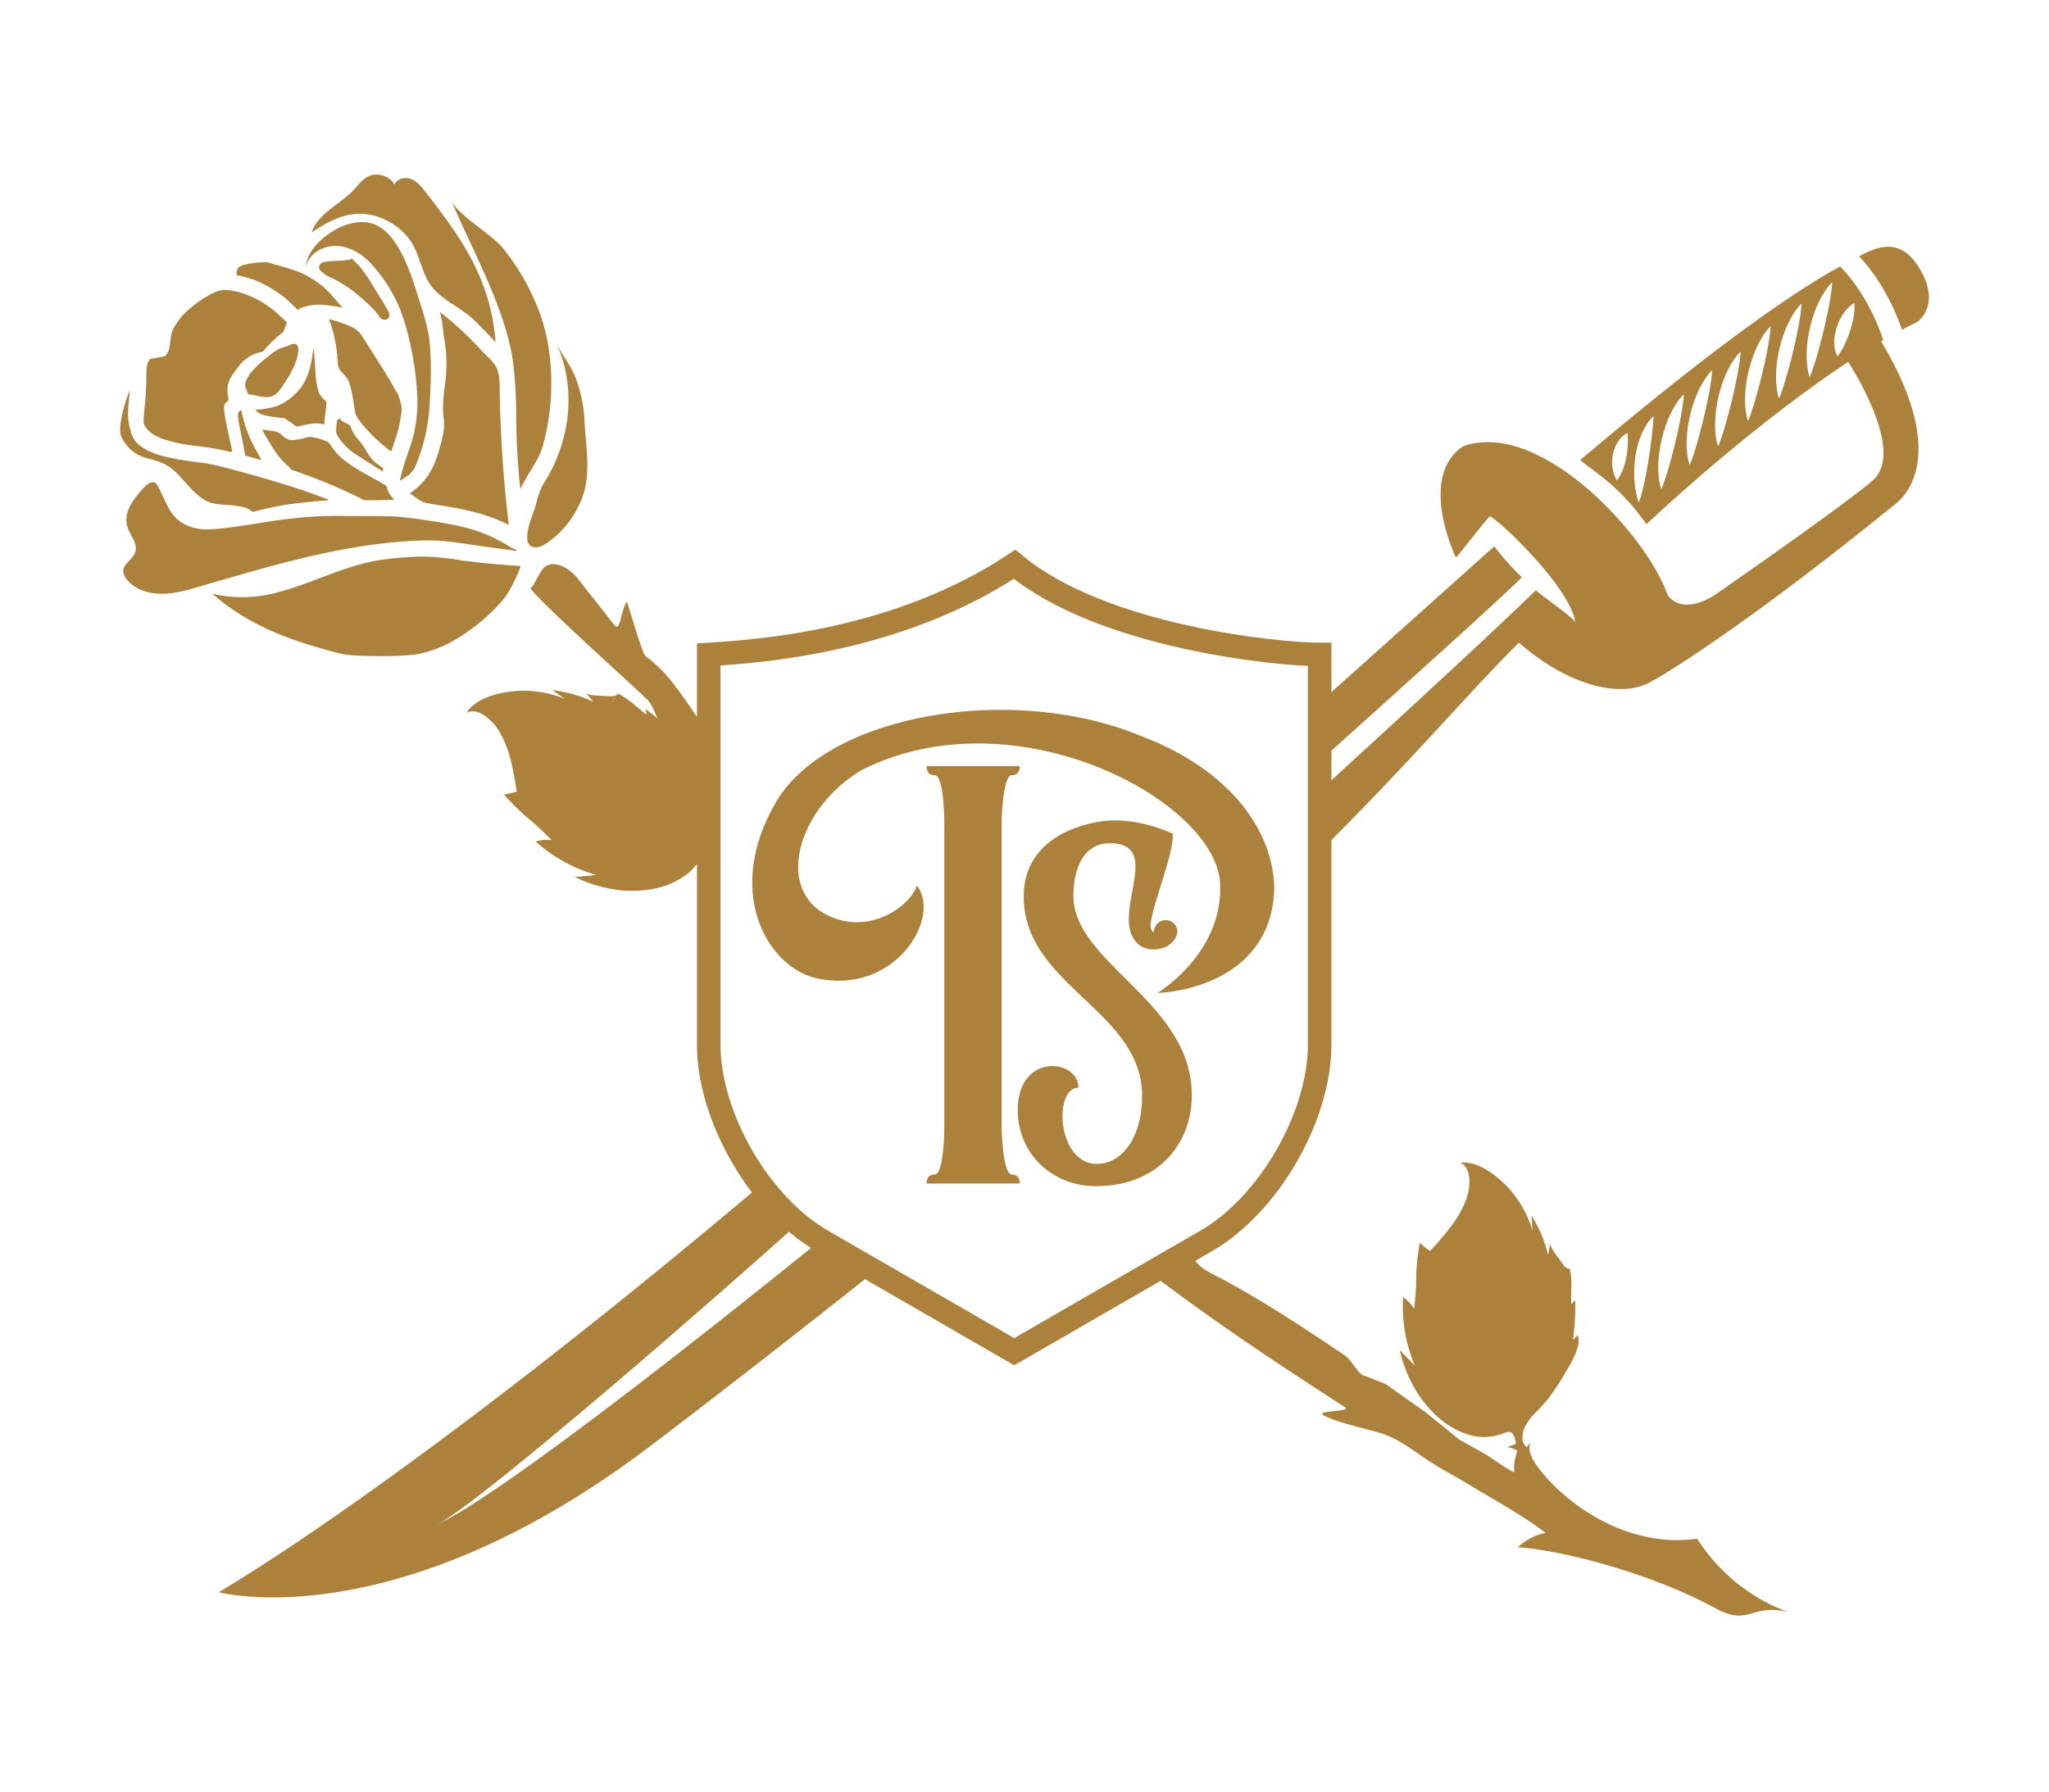 <svg id="Solo_Logo" data-name="Solo Logo" xmlns="http://www.w3.org/2000/svg" viewBox="0 0 907.09 793.7"><defs><style>.cls-1{fill:#ab813c;}.cls-2{fill:none;stroke:#ab813c;stroke-miterlimit:10;stroke-width:10.43px;}</style></defs><title>Tavola disegno 1</title><g id="Logo"><path class="cls-1" d="M540.19,392.74c.51-37.09-90-86.25-158.44-51.89-28.66,16.69-39,53.22-15.12,64.61,18.87,8.92,36.65-4.71,39.3-13.38,11.2,14.62-10.35,49.41-45.39,40.88-21.24-5.51-40.12-38.86-16.79-78.14C366.83,316,449.08,302,506.58,326.49c34.92,13.46,56.61,38.61,57.56,66.22-.53,38.41-37,46.38-51.75,47C512.39,439.72,540.66,422.83,540.19,392.74ZM443.43,499.65c0,1.06.5,20.44,4.52,20.44,3.77,0,3.52,4,3.52,4H410.25s-.5-4,3.52-4,4.28-18.85,4.28-20.44V363.71c0-1.6-.26-20.45-4.28-20.45s-3.52-4-3.52-4h41.22s.25,4-3.52,4c-4,0-4.52,19.38-4.52,20.45v85.76"/><path class="cls-1" d="M527.62,485c0,20.82-14.31,39.91-41.84,40.25-20.47.25-35.22-14.91-35.22-33.62,0-25.65,26.86-22.83,26.86-10-11.23.13-9.47,34,8.36,33.74,11.23-.14,19.82-12,19.82-30.1,0-37.84-52.4-48.76-52.4-88.28,0-21.65,18.05-30.71,33.91-33.21,16.29-2.52,32.14,5.48,32.14,5.48,0,10.3-9,30.81-9.91,40.28,0,1.68.66,2.94,1.54,3.35v-.42a5.18,5.18,0,0,1,10.35-.13c0,2.94-2.86,6.34-6.38,7.44-2.87.87-7.49,1.35-11-1.76-13.43-11.82,12.55-44.93-13-44.62-10.13.13-15.64,9.65-15.64,23.32C475.21,426.53,527.62,443.55,527.62,485Z"/><path class="cls-1" d="M690.69,558.12a9.45,9.45,0,0,0,1.12,1.57c.39.44.71,1,1.12,1.26l1,.79h.47c.94,0-1.72.1-3.24.28l-.95.11-.48.06-.12,0h-.06l5.28-.49,0,.07.14.5c.09.34.17.68.24,1,.13.69.23,1.38.3,2.06a36.14,36.14,0,0,1,.14,4.16c0,2.74-.24,5.44,0,8a12.27,12.27,0,0,0,1.65-1.87,102.65,102.65,0,0,1-.93,17.66l2.12-2a9.59,9.59,0,0,1,.29,3.81,14.8,14.8,0,0,1-1.06,3.64,52.51,52.51,0,0,1-4.12,8.06,121.92,121.92,0,0,1-8.32,12.73,78.13,78.13,0,0,1-5.49,6A23.65,23.65,0,0,0,675,632a11.24,11.24,0,0,0-1,4.62,5.18,5.18,0,0,0,1.82,4.21,12.69,12.69,0,0,0,2.3-3.1c-3.75,5.68,3.79,13,6.67,17.52l13.09,20.38c-6.89-1.18-11.68-7.45-14.73-13.73-3.33-6.84-6.69-20.35-16-21q1.68-.61,3.33-1.29a1,1,0,0,0,.53-.36,1.1,1.1,0,0,0,0-.8c-.54-2.14-1-3.4-1.78-4s-2-.44-3.74.27a23,23,0,0,1-14.25.87,35.16,35.16,0,0,1-14.16-7.65,47.62,47.62,0,0,1-6.12-6.32c-1-1.16-1.83-2.36-2.69-3.61s-1.67-2.68-2.44-4a62,62,0,0,1-6.17-16.2q3.27,3.42,6.68,6.84a67.32,67.32,0,0,1-5.21-30.24,16.31,16.31,0,0,1,4.91,5.17q.33-3,.57-6l.21-2.9.09-1.42,0-.72a9,9,0,0,0,0-.9l.12-5,.39-4.45c0-.76.15-1.41.24-2.06l.26-2,.26-1.93.28-1.78,4.55,3.61c3.48-3.75,6.66-7.38,9.35-10.94a47.43,47.43,0,0,0,6.33-11,22.78,22.78,0,0,0,1.73-10.69c-.36-3.23-1.91-5.8-4-6.57,4.81-.55,10.19,1.79,14.9,5.36a48,48,0,0,1,17.12,24.76l-.46-6.71a57.84,57.84,0,0,1,7.35,17.44l1-5.37C686,552.36,689.81,556.84,690.69,558.12Zm-58.38,61.25c.16-.08.17-.17,0-.29Z"/><path class="cls-1" d="M248.33,235.24a39.65,39.65,0,0,1-6.7,5.49,8.57,8.57,0,0,1-3.77,1.59c-8.08.79-3-11.94-1.84-15.13,1.81-4.88,2.09-9,4.92-13.51,11.65-18.51,14.49-42.13,5.13-62.13,2.62,5.6,6.75,10.28,8.94,16.23a61.49,61.49,0,0,1,3.75,18.54c.5,11.67,3.26,23.94-1.48,35.22A43.54,43.54,0,0,1,248.33,235.24Z"/><path class="cls-1" d="M221.46,267c-6.58,7.45-16.61,15.06-24.79,18.82a60,60,0,0,1-9.88,3.45c-4.1,1-11.37,1.38-21.6,1.23-8.73-.12-11.61-.35-14.87-1.18-21.3-5.45-40-12.13-56.32-26.41a58.74,58.74,0,0,0,26.51,0c17.39-4.08,31.89-12.9,49.89-15.24,6.08-.8,15.37-1.38,18.1-1.15a10.57,10.57,0,0,0,1.59.05c1.47-.17,13.28,1.18,13.95,1.6a1.27,1.27,0,0,0,.65.08c.24,0,2.29.19,4.57.49s5.51.66,7.21.81c4.8.42,11,.9,12.6,1l1.43.06-.54,1.6a63.46,63.46,0,0,1-6.13,11.91C223.31,264.81,222.25,266.13,221.46,267Z"/><path class="cls-1" d="M227.48,243.79c-.79-.11-4.11-.55-7.37-1s-8.71-1.17-12.1-1.69c-11.06-1.7-15.46-2-22.86-1.71-33.77,1.42-65,11.14-97.11,20.43-5.52,1.59-11.16,3.21-16.94,3.12s-11.82-2.16-15.18-6.63A5.85,5.85,0,0,1,54.55,253c0-3.31,4.16-5.21,5.27-8.34,1.4-3.94-2.37-7.69-3.51-11.7-1.8-6.33,3.11-12.45,7.7-17.35,1.17-1.25,2.91-2.63,4.48-1.87a3.58,3.58,0,0,1,1.5,1.69c2.74,4.94,4.26,10.7,8.53,14.52,3.94,3.52,9.66,4.77,15,4.43,11.77-.75,23.49-3.5,35.31-4.72a169,169,0,0,1,24.51-1.17c2.45,0,7.68.06,11.63.05,10.59,0,12.81.16,25.69,2.13,12.68,1.94,19.15,3.58,25.95,6.58a81.85,81.85,0,0,1,9.39,5,4.38,4.38,0,0,0,1.35.72,2.93,2.93,0,0,1,1.33.77C228.88,243.94,228.64,244,227.48,243.79Z"/><path class="cls-1" d="M78.28,232.75c-.1-.06-.2-.07-.23,0a.42.42,0,0,0,.06.28c0,.12.16.14.22,0a.2.2,0,0,0,0-.29Z"/><path class="cls-1" d="M224.32,232c-9.7-4.84-20.29-6.83-31-8.47-5.85-.9-6-.94-9.54-3.42l-2.28-1.59c7.24-5.32,10.34-10.49,12.82-19,1.37-4.64,2.75-9.44,2.11-14.22-.74-5.56,0-10.5.7-16.06a65.14,65.14,0,0,0-.58-20c-.35-1.92-1-10.36-2.13-11.32l2.68,2.11a141.1,141.1,0,0,1,16.11,15.27c2.26,2.41,5.28,4.73,6.66,7.66s1.31,6.71,1.35,9.92a575.07,575.07,0,0,0,4,59.52Z"/><path class="cls-1" d="M230,213.27c-1-11-1.38-18.13-1.47-28.63a207.55,207.55,0,0,0-1.1-21.8c-2.63-24.64-18-51.14-27.7-74.14,2.7,6.44,18.1,15.08,23.13,21.43A103.5,103.5,0,0,1,239,138.73c6.48,17.71,6.49,40.18,1.4,58.33-1,3.6-2.2,6.06-5.28,11-2.35,3.74-4.4,7.47-4.64,8.46A17.4,17.4,0,0,1,230,213.27Z"/><path class="cls-1" d="M167.84,221.49l-6.65,0-1.67-.88a241.65,241.65,0,0,0-28.26-11.81c-2.19-.75-2.52-.91-2.72-1.32a5.5,5.5,0,0,0-1.2-1.24,34.78,34.78,0,0,1-4.77-5.25c-1.13-1.51-4.47-6.91-5.74-9.27-.75-1.4-.8-1.59-.39-1.49s1.67.28,3.13.46c3,.37,3.86.71,5.25,2a7.37,7.37,0,0,0,3.92,2.2,27.51,27.51,0,0,0,6.79-1.13,5.64,5.64,0,0,1,2.52-.22,23.84,23.84,0,0,1,5.83,1.6,2.21,2.21,0,0,0,.86.34c.32-.07,1.11.75,1.82,1.89,2.87,4.61,7.28,8.14,16.73,13.34,8.11,4.46,7.88,4.31,8.12,5.49a8.44,8.44,0,0,0,2.09,3.87,12.41,12.41,0,0,1,1,1.23c0,.06-3,.13-6.64.15Z"/><path class="cls-1" d="M181.07,210.24c-.45.32-1.54,1.07-2.42,1.66-1.54,1-1.6,1-1.55.53a93.15,93.15,0,0,1,3.22-11c2.57-7.32,3.32-10.3,4-15.79a64.34,64.34,0,0,0,.18-13.89c-1-13.05-4.12-27.09-8.06-36.42a67.92,67.92,0,0,0-13-19.43c-4-4.07-9.56-7.11-15.42-7s-11.77,4.11-12.61,9.62c.26-5.68,4.34-10.59,9-14.14,5.2-3.93,11.81-6.78,18.38-5.83,13.69,2,19.73,24.87,23.15,35.45,2.67,8.24,3.84,13.15,4.31,18.19.84,8.93.43,19-.1,28a81.76,81.76,0,0,1-6,25.68A11.2,11.2,0,0,1,181.07,210.24Z"/><path class="cls-1" d="M218.38,150.46c-2.36-2.61-7.84-8.18-9.48-9.63-5.45-4.82-13.62-8.36-17.93-14.12-5.06-6.76-5-15.58-11-22.32-5.38-6.06-13.55-10.12-21.87-9.69-7.4.38-14.12,4.13-20.11,8.26,2.61-8.42,12.55-12.38,18.68-18.94,1.92-2,3.56-4.45,6.09-5.78,4.07-2.13,9.85-.4,11.9,3.56.84-2.61,4.5-3.55,7.19-2.58s4.56,3.25,6.27,5.44c8.43,10.84,17.56,22.87,23.13,35.3a89.87,89.87,0,0,1,8.07,30.66l.07.92Z"/><path class="cls-1" d="M162.53,204.41c-5.31-3.37-7.13-4.61-8.14-5.53-2.94-2.69-5.33-5.93-5.58-7.57a36.3,36.3,0,0,1,.38-5.12l1.27-1c.42,1.76,4.23,2.56,4.5,3.16a20,20,0,0,0,3.86,6.58c3.65,4,3.84,7.32,8.26,10.56l2.56,1.86-.14.71-.14.71Z"/><path class="cls-1" d="M172.59,199.51a80.64,80.64,0,0,1-7.71-6.66c-3.91-4-6.77-7.62-7.45-9.52a36.62,36.62,0,0,1-.81-4.5c-.67-4.91-1.8-9.49-2.65-10.81a23.33,23.33,0,0,0-2-2.5c-2.34-2.55-2.34-2.55-2.65-7.83a63.67,63.67,0,0,0-3-14.45l-.76-1.89.8.19a50.26,50.26,0,0,1,10.1,3.59,21.24,21.24,0,0,1,2,1.48c1.05.9.91.69,10.93,16.57,1.7,2.69,3.77,6.16,4.61,7.73a18.56,18.56,0,0,0,1.87,3.07,12.92,12.92,0,0,1,1.21,3.38c1,3.44,1,3.51.12,8.6a61.32,61.32,0,0,1-2.72,10.18c-.58,1.67-1.1,3.19-1.16,3.38s-.22.28-.69,0Z"/><path class="cls-1" d="M142.82,221.73c-2.85.19-9.5.89-14.62,1.53-2.85.36-9.25,1.65-13.44,2.7l-2.94.75-.73-.59c-1.66-1.36-5-2.17-10.64-2.54-6.07-.4-7.53-.76-10.41-2.54-2.48-1.53-4.51-3.46-9.36-8.91-4.7-5.28-7.49-7.08-13.47-8.67a29.13,29.13,0,0,1-6.09-2.07A17.4,17.4,0,0,1,53.57,193c-1.06-2.65.15-10,2.88-17.57.54-1.48,1-2.69,1-2.7s-.12,1.9-.36,4.25c-.63,6.24-.56,8.43.39,12.44s1.75,5.47,3.81,7.31c4.4,3.93,11.23,6,25.16,7.8,6.86.86,9,1.32,20.14,4.36,12.06,3.29,21.28,6.08,29.41,8.9,3.33,1.16,9.68,3.53,9.7,3.62a23.76,23.76,0,0,1-2.93.29Z"/><path class="cls-1" d="M143.44,188c-2.69-.74-4.42-.7-8.69.21l-3.5.74L130,188c-.68-.53-1.9-1.38-2.72-1.89l-1.49-.93-3.46-.42c-5.38-.66-7.14-1.2-8.57-2.63l-.76-.76h1.33a38.16,38.16,0,0,0,8.47-1.63,25.05,25.05,0,0,0,11-9c2.34-3.41,3.85-8.1,4.64-14.41.14-1.19.32-2,.38-1.83.18.57.59,5.64.77,9.72.21,4.42,1.11,9.08,2.06,10.62a10.37,10.37,0,0,0,1.67,1.93,6.24,6.24,0,0,1,1.2,1.28,28.37,28.37,0,0,1-.34,3.86c-.26,1.93-.49,4.11-.51,4.85s-.14,1.33-.31,1.28Z"/><path class="cls-1" d="M171.21,141.44a2.33,2.33,0,0,1-1.6.07c-.85-.24-1-.39-2.06-1.92-1.55-2.3-6.21-6.74-11.17-10.65a57.79,57.79,0,0,0-9.37-5.79,14.08,14.08,0,0,1-4.36-2.65c-1.35-1.09-1.64-1.79-1.23-2.92.53-1.45,2.24-1.91,7.81-2.08a34.55,34.55,0,0,0,5.15-.5l1.62-.38.8.86c.43.47,1.16,1.19,1.62,1.59a49.05,49.05,0,0,1,5.35,7.28c.47.81,2.52,4.16,4.55,7.44a74.36,74.36,0,0,1,4,6.91,2.22,2.22,0,0,1-1.1,2.74Z"/><path class="cls-1" d="M115.59,203.68c-.12,0-1.75-.45-3.63-1l-3.41-1-.41-2.37c-.23-1.3-.93-4.83-1.57-7.84-1-4.83-1.38-7.56-1.11-8.67a2.19,2.19,0,0,1,.68-.82l.6-.47.7,2.85a57.91,57.91,0,0,0,6.29,15.64c.77,1.39,1.54,2.78,1.73,3.09s.24.55.13.54Z"/><path class="cls-1" d="M149.82,135.9a56.94,56.94,0,0,0-9.13-1c-2.52,0-6.63.91-7.93,1.72-.73.47-1,.57-1.22.38-.58-.67-3.7-3.62-5.25-5a60,60,0,0,0-11.59-7.17,47.08,47.08,0,0,0-8.25-2.62l-1.6-.28-.09-.57a2.71,2.71,0,0,1,.36-2.07,2.17,2.17,0,0,1,1.17-1.37c1.62-.89,5.8-1.61,10.32-1.8a6.38,6.38,0,0,1,2.91.32,30.4,30.4,0,0,0,3.47,1.05,92.31,92.31,0,0,1,9.85,3.14,33.93,33.93,0,0,1,5.29,2.86,33,33,0,0,1,7.74,6.21c1.28,1.31,5.72,6.43,5.66,6.52s-.79-.14-1.71-.34Z"/><path class="cls-1" d="M128.38,152.77a11.3,11.3,0,0,1-2.31.82,15.46,15.46,0,0,0-5.76,3l-2.92,2.28c-.75.58-2.35,2-3.57,3.18-4.09,4-5.88,7.3-5.12,9.59a2.89,2.89,0,0,0,.5,1,1,1,0,0,1,.2.69c0,.82.61,1.35,1.64,1.45.48,0,1.87.3,3.1.57,4.51,1,6.82.52,9.06-1.83a65.6,65.6,0,0,0,6-9.3c2-4.09,2.85-6.92,2.87-9.48C132.09,152.43,130.52,151.6,128.38,152.77Z"/><path class="cls-1" d="M100.46,199.77a87.77,87.77,0,0,0-11.89-2.05C74.17,196,67.28,193.47,64.35,189a3.81,3.81,0,0,1-.76-2.8c0-.9.18-3.49.41-5.75a114.7,114.7,0,0,0,.76-12.67c.07-5.22.22-6.41,1-7.78l.56-1,3.42-.65,3.42-.65.83-1.22c.81-1.18.85-1.32,1.34-4.94.63-4.72.86-5.37,3-8.55a25.21,25.21,0,0,1,5.12-5.81c5.23-4.59,10.94-8,14.53-8.67,2.49-.46,7.35.43,11.57,2.12,6.2,2.49,10.77,5.58,16.27,11l1.3,1.29-.32.67c-.17.38-.56,1.3-.86,2.06l-.54,1.38-1.73,1.36a47.4,47.4,0,0,0-5.79,5.61l-1.59,1.73-1.73.42a16.23,16.23,0,0,0-7.77,4.7,43.4,43.4,0,0,0-3.07,4,15.14,15.14,0,0,0-2.36,4.12,11,11,0,0,0-.45,6c.42,2,.37,2.24-.8,3.27a2,2,0,0,0-.85,1.54c-.27,1.61.21,4.75,1.95,12.65.92,4.21,1.65,7.7,1.61,7.76a12.93,12.93,0,0,1-2.39-.46Z"/><path class="cls-1" d="M313.76,350V325.43c-5.1-7.89-10.32-15.82-16.21-23.4a63.32,63.32,0,0,0-11.9-11.59c-1.24-1-7.52-22.42-8.07-24-2.76,3.17-2.8,13.88-5.56,10.38-6.65-8.47-15.3-19.41-15.6-19.81-5.25-7-13.27-9.75-16.62-4.39s-3.67,7.2-4.84,7.54c-2.33.69,43.82,42.11,51.29,49.35,3.25,3.15,3.65,7.06,6,10.73,4.61,6.77,9,13.9,13.6,21.16C307.14,343.53,310.59,346.85,313.76,350Z"/><path class="cls-1" d="M313.76,355.92c-5.24-.93-11.94-2.38-10-1,.78.55,5.15,3.59,10,7.05Z"/><path class="cls-1" d="M751.33,681.33c-31.14,4.81-64.8-16.78-78.24-43.81l-2,7a20.4,20.4,0,0,0-.72,7.47,19.8,19.8,0,0,1-2.94-1.57c-3.05-1.94-6-3.93-9-6l-12.46-7-14.67-11.89-18-12.74-10.16-3.94c-3-2.12-4.82-6.64-8-8.8-17.45-11.74-33.84-22.6-52.24-32.71-6.77-3.73-11.37-4.81-15-10.91a19.18,19.18,0,0,1-1.78-2.3l-16.74,9.66c28.32,21.66,57.48,40.92,86.11,59.38,3.05,2-12.88,1.37-9.8,3.35,4.54,2.93,17.48,5.7,25.24,8,8.57,2.58,15.54,8.45,20.75,11.85,6.33,4.13,13.13,7.68,19.68,11.65,11.1,6.73,22.45,12.83,32.84,20.73A25.6,25.6,0,0,0,672,685.11c22.5,1.79,60.81,12.46,87.72,27.2,14.41,7.9,15.74-2.35,31.72,1.48A80.67,80.67,0,0,1,751.33,681.33Z"/><path class="cls-1" d="M648.66,197.32c.77-.39.48-.19.09,0Z"/><path class="cls-1" d="M851.21,121.47c7.33,14.65-2.48,21.12-2.48,21.12-2.19,1-4.43,2.21-6.71,3.44-5.51-16-13.81-27.15-19-32.57C830,109.9,842.06,103.19,851.21,121.47Z"/><path class="cls-1" d="M661.5,241.93a.1.1,0,0,0,0,0h0l-77.32,69.23v25.95c45.22-40.62,81.26-73.11,89.54-81.48A124.92,124.92,0,0,1,661.5,241.93Z"/><path class="cls-1" d="M832.79,151.13l.94-.54C827.9,133.17,818.9,122.24,814.6,118c-16.09,8.82-48.17,29.19-115.08,85.72,6.66,5.53,17.5,11.52,29.36,28.41,13.52-12.77,51.48-46.78,89.31-71.91,4.57,7.19,24.74,40.78,10.75,52.65-11.45,9.73-49.3,36.34-68.94,50-6.58,4.59-16.34,7.87-21.74.66-8.67-25.74-55.24-77.07-89.46-66.29-.82.3-.22.25-1.35.54-14.5,9.82-10.36,32.77-2.92,49.15,2.05-2.08,12.43-15.81,15-18.28,2-.21,35.12,30.36,37.84,46.69-3.6-4-15.59-12-17.43-14-15.2,14.88-49.91,47.05-95.8,89v26.89c42-41.58,66.13-70.8,88.31-92.67,21.41,19,46.43,25.71,59.87,16.44v.12S766.55,282,838.8,223.42C840.46,222.07,865.05,205,832.79,151.13Zm-117,61.66c-4.1-6.83-2-17.65,4.69-21.09C721.27,198.59,719.61,208,715.8,212.79Zm9.6,9.74c-3.95-12.24-1.95-30,6.66-38.32C731.52,195.08,728.13,216.81,725.4,222.53Zm10.05-5.88c-4-12.35,1.48-33.83,10-42.07C744.91,185.17,738.31,210.66,735.45,216.65ZM748,206c-4-12.33,1.46-33.82,10-42.07C757.43,174.56,750.82,200,748,206Zm12.59-8.25c-3.92-12.14,1.3-33.66,10-42.08C770,166.58,763.29,192.05,760.57,197.77Zm13.28-11.28c-4.2-13,2.08-34.41,10-42.07C783.27,155.8,776.32,181.3,773.85,186.49Zm13.7-10c-4-12.35,1.48-33.83,10-42.07C797,145.08,790.38,170.55,787.55,176.5Zm13.55-9.42c-4-12.33,1.47-33.82,10-42.07C810.56,135.59,804,161.08,801.1,167.08Zm12.38-9.29c-4.11-6.82.74-20.08,7.42-23.53C821.7,141.27,817.23,153.1,813.48,157.79Z"/><path class="cls-1" d="M363.86,549.42l-.49-.3C290.81,607.84,216,665.18,193.43,675c15.21-6.74,105.35-84.35,159.75-133.06a101.65,101.65,0,0,1-13.5-13.68c-1.9-.18-4.09-.29-6.7-.29C229.34,615.34,144.19,676.79,96.86,705.05c0,0,77.19,20.92,189.29-63.42,16-12,59-45.13,101.14-78.69Z"/><path class="cls-1" d="M313.76,358.86s0-.07,0-.11a78.53,78.53,0,0,0-1.22-8,122.66,122.66,0,0,0-4.73-14.46,52,52,0,0,0-3.73-8.25,14.54,14.54,0,0,0-2.18-3.1,9.45,9.45,0,0,0-3.14-2.16l.24,2.92a101.63,101.63,0,0,0-13.2-11.76,13,13,0,0,1,.43,2.45c-2.1-1.41-4.09-3.26-6.2-5a38.34,38.34,0,0,0-3.33-2.48c-.58-.38-1.18-.73-1.81-1.06l-.94-.46-.48-.2-.06,0c.63-1-5.58,8.48-2.92,4.43l0-.05.06-.1.25-.41.51-.81c.82-1.31,2.36-3.48,1.81-2.71l-.3.36-1.26.3a5.59,5.59,0,0,1-1.68.09,9.3,9.3,0,0,1-1.93-.11c-1.54-.11-7.44.08-8.78-1.53l3.56,4.13a58,58,0,0,0-18.2-5.16l5.52,3.84a48,48,0,0,0-30-2.11c-5.73,1.45-10.92,4.18-13.49,8.28,1.89-1.14,4.87-.74,7.61,1a22.83,22.83,0,0,1,7.27,8,47.81,47.81,0,0,1,4.62,11.81c1.09,4.33,1.94,9.07,2.7,14.14l-5.66,1.29,1.21,1.33,1.34,1.41L227,356c.45.48.9,1,1.46,1.48l3.23,3.08,3.87,3.25c.39.31.49.41.68.58l.53.47,1.06,1,2.14,2c1.43,1.34,2.86,2.74,4.3,4.17a16.29,16.29,0,0,0-7.1.61A67.11,67.11,0,0,0,264,387.43c-3.21.36-6.37.67-9.52.94A61.79,61.79,0,0,0,271,393.68c1.54.26,3.18.52,4.68.63s3,.18,4.5.16a48.62,48.62,0,0,0,8.76-.83,35.23,35.23,0,0,0,14.83-6.28A23,23,0,0,0,312,375.69c.48-1.57,1-2.51,1.74-2.92Zm-34.65,32.92c.17,0,.23.05.2.21Z"/><path class="cls-2" d="M449.17,249.88c-51.78,34.29-112.66,38.49-135.41,39.93V462.66c0,31.81,22.55,70.85,50.1,86.76L449,598.55l85.11-49.13c27.54-15.91,50.09-54.95,50.09-86.76V289.81C565.33,289.77,487.65,282.07,449.17,249.88Z"/></g></svg>